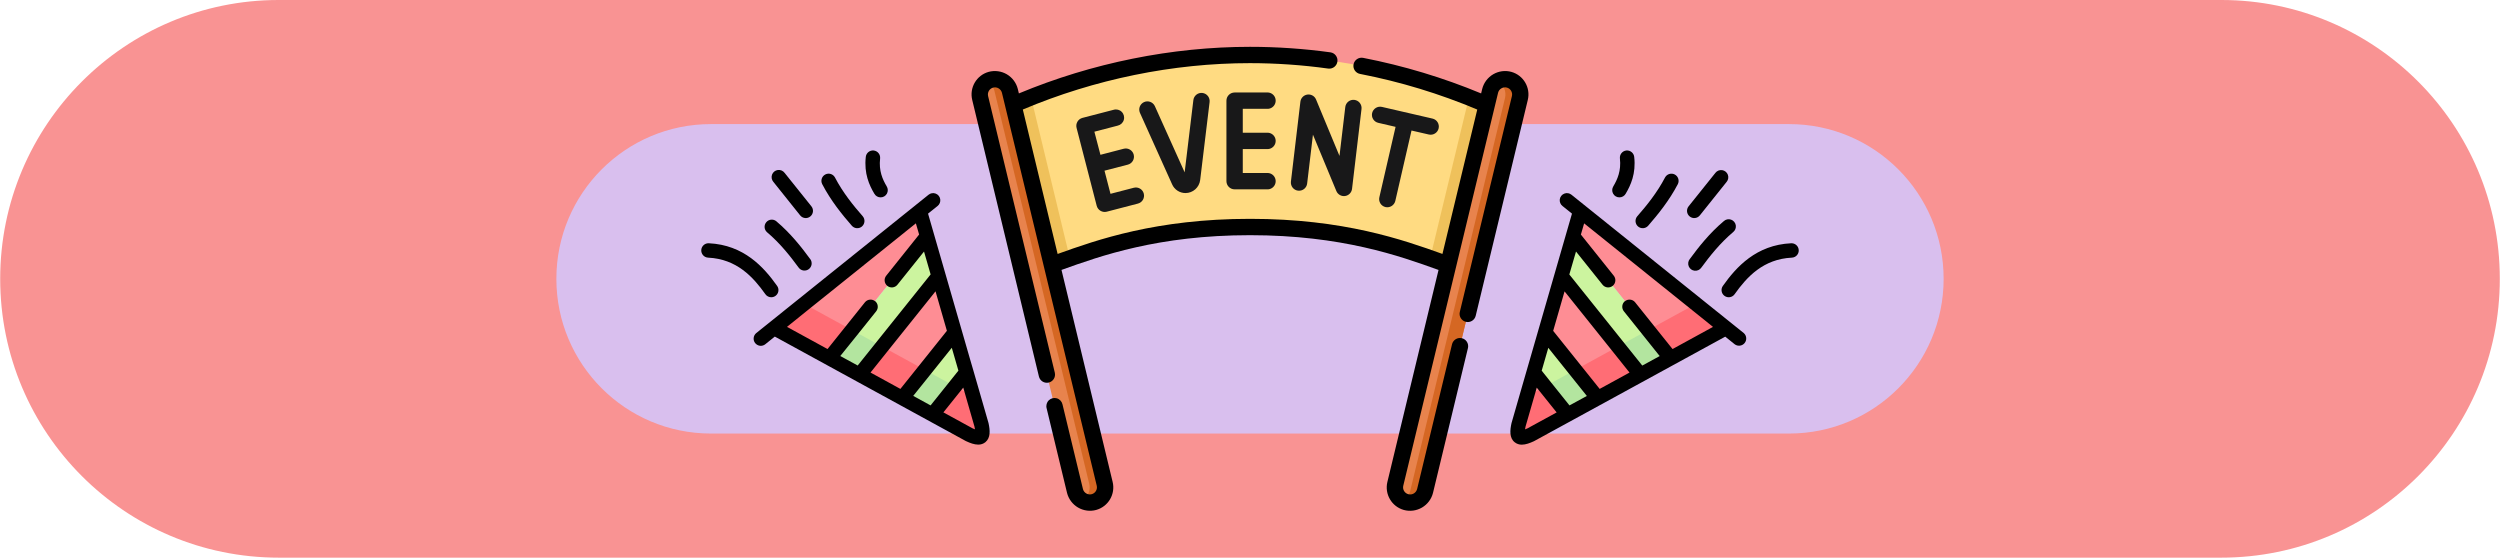 <?xml version="1.0" encoding="UTF-8"?>
<svg xmlns="http://www.w3.org/2000/svg" xmlns:xlink="http://www.w3.org/1999/xlink" width="399pt" height="89pt" viewBox="0 0 399 89" version="1.1">
<g id="surface1">
<path style=" stroke:none;fill-rule:nonzero;fill:rgb(97.647%,57.647%,57.647%);fill-opacity:1;" d="M 44.48 0 L 354.52 0 C 379.07 0 398.969 19.922 398.969 44.5 C 398.969 69.078 379.07 89 354.52 89 L 44.48 89 C 19.93 89 0.031 69.078 0.031 44.5 C 0.031 19.922 19.93 0 44.48 0 Z M 44.48 0 "/>
<path style=" stroke:none;fill-rule:nonzero;fill:rgb(85.098%,74.902%,93.333%);fill-opacity:1;" d="M 113.469 19.805 L 285.535 19.805 C 299.16 19.805 310.203 30.859 310.203 44.5 C 310.203 58.141 299.16 69.195 285.535 69.195 L 113.469 69.195 C 99.844 69.195 88.797 58.141 88.797 44.5 C 88.797 30.859 99.844 19.805 113.469 19.805 Z M 113.469 19.805 "/>
<path style=" stroke:none;fill-rule:nonzero;fill:rgb(100%,85.882%,50.98%);fill-opacity:1;" d="M 199.5 36.23 C 215.32 36.23 224.781 39.992 231.137 42.25 L 237.293 16.715 C 231.992 14.406 217.879 8.781 199.5 8.781 C 181.121 8.781 167.008 14.406 161.707 16.715 L 167.863 42.25 C 174.219 39.992 183.68 36.23 199.5 36.23 Z M 199.5 36.23 "/>
<path style=" stroke:none;fill-rule:nonzero;fill:rgb(90.98%,51.373%,30.196%);fill-opacity:1;" d="M 171.566 78.355 L 156.438 15.648 C 156.121 14.34 156.926 13.02 158.234 12.703 C 159.543 12.387 160.863 13.195 161.18 14.504 L 176.309 77.211 C 176.625 78.52 175.82 79.84 174.508 80.156 C 173.199 80.473 171.883 79.664 171.566 78.355 Z M 171.566 78.355 "/>
<path style=" stroke:none;fill-rule:nonzero;fill:rgb(93.725%,75.686%,35.686%);fill-opacity:1;" d="M 164.555 15.531 C 163.43 15.977 162.473 16.383 161.707 16.715 L 167.863 42.25 C 168.762 41.93 169.723 41.582 170.75 41.219 Z M 164.555 15.531 "/>
<path style=" stroke:none;fill-rule:nonzero;fill:rgb(83.529%,40.392%,13.725%);fill-opacity:1;" d="M 176.305 77.211 L 161.176 14.504 C 161.02 13.859 160.609 13.305 160.039 12.969 C 159.469 12.633 158.781 12.547 158.145 12.727 C 157.945 12.785 157.754 12.867 157.574 12.973 C 158.145 13.305 158.555 13.859 158.711 14.504 L 173.84 77.211 C 174.094 78.258 173.629 79.344 172.699 79.887 C 173.543 80.391 174.605 80.34 175.395 79.754 C 176.184 79.168 176.543 78.164 176.305 77.211 Z M 176.305 77.211 "/>
<path style=" stroke:none;fill-rule:nonzero;fill:rgb(90.98%,51.373%,30.196%);fill-opacity:1;" d="M 227.438 78.355 L 242.566 15.648 C 242.883 14.34 242.078 13.02 240.77 12.703 C 239.461 12.391 238.145 13.195 237.828 14.504 L 222.695 77.211 C 222.383 78.52 223.188 79.84 224.496 80.156 C 225.805 80.473 227.121 79.664 227.438 78.355 Z M 227.438 78.355 "/>
<path style=" stroke:none;fill-rule:nonzero;fill:rgb(93.725%,75.686%,35.686%);fill-opacity:1;" d="M 228.25 41.219 C 229.281 41.582 230.238 41.93 231.137 42.25 L 237.293 16.715 C 236.527 16.383 235.57 15.977 234.449 15.531 Z M 228.25 41.219 "/>
<path style=" stroke:none;fill-rule:nonzero;fill:rgb(83.529%,40.392%,13.725%);fill-opacity:1;" d="M 240.855 12.727 C 240.238 12.551 239.574 12.629 239.012 12.945 C 239.973 13.473 240.461 14.582 240.199 15.648 L 225.07 78.355 C 224.914 79.02 224.48 79.59 223.883 79.918 C 224.047 80.012 224.223 80.086 224.402 80.137 C 225.043 80.32 225.727 80.234 226.301 79.898 C 226.875 79.559 227.285 79.004 227.438 78.355 L 242.566 15.648 C 242.875 14.375 242.121 13.082 240.859 12.727 Z M 240.855 12.727 "/>
<path style=" stroke:none;fill-rule:nonzero;fill:rgb(0%,0%,0%);fill-opacity:1;" d="M 241.207 11.469 C 240.23 11.203 239.188 11.344 238.312 11.855 C 237.438 12.371 236.805 13.215 236.559 14.195 L 236.387 14.91 C 230.316 12.391 224.008 10.488 217.559 9.234 C 216.852 9.098 216.164 9.559 216.027 10.266 C 215.891 10.977 216.352 11.66 217.059 11.797 C 223.473 13.043 229.746 14.949 235.77 17.484 L 230.215 40.527 C 223.922 38.27 214.457 34.926 199.512 34.926 C 184.562 34.926 175.09 38.27 168.797 40.531 L 163.242 17.48 C 174.715 12.641 187.23 10.078 199.5 10.078 C 203.688 10.082 207.871 10.371 212.02 10.949 C 212.719 11.023 213.352 10.527 213.449 9.828 C 213.547 9.129 213.07 8.48 212.379 8.359 C 208.109 7.77 203.809 7.473 199.5 7.473 C 187.023 7.473 174.305 10.043 162.613 14.91 L 162.441 14.195 C 162.195 13.211 161.562 12.371 160.688 11.855 C 159.812 11.344 158.77 11.207 157.793 11.469 C 155.852 12.008 154.688 13.996 155.168 15.957 L 165.812 60.09 C 165.98 60.793 166.684 61.223 167.383 61.055 C 168.086 60.883 168.516 60.18 168.348 59.477 L 157.703 15.344 C 157.559 14.75 157.91 14.148 158.496 13.984 C 158.793 13.902 159.109 13.945 159.375 14.102 C 159.641 14.258 159.832 14.512 159.91 14.809 L 175.039 77.512 C 175.184 78.105 174.832 78.707 174.242 78.871 C 173.945 78.949 173.629 78.91 173.367 78.754 C 173.102 78.598 172.91 78.344 172.836 78.043 L 169.578 64.555 C 169.48 64.09 169.137 63.715 168.684 63.574 C 168.227 63.434 167.734 63.555 167.391 63.887 C 167.051 64.219 166.918 64.711 167.043 65.172 L 170.297 78.66 C 170.547 79.645 171.18 80.488 172.051 81 C 172.926 81.512 173.969 81.652 174.949 81.387 C 176.891 80.848 178.055 78.859 177.574 76.898 L 169.414 43.078 L 169.484 43.055 C 175.605 40.855 184.859 37.535 199.5 37.535 C 214.145 37.535 223.398 40.859 229.52 43.059 L 229.59 43.082 L 221.43 76.902 C 220.949 78.863 222.113 80.848 224.055 81.391 C 225.031 81.656 226.078 81.516 226.953 81.004 C 227.828 80.492 228.461 79.648 228.707 78.664 L 234.293 55.516 C 234.434 54.824 234.004 54.148 233.32 53.98 C 232.637 53.816 231.945 54.223 231.754 54.902 L 226.172 78.051 C 226.094 78.348 225.902 78.602 225.641 78.758 C 225.375 78.914 225.059 78.957 224.762 78.875 C 224.168 78.711 223.816 78.105 223.965 77.512 L 239.094 14.805 C 239.168 14.508 239.359 14.25 239.625 14.098 C 239.891 13.941 240.207 13.898 240.504 13.98 C 241.094 14.145 241.445 14.746 241.301 15.34 L 232.98 49.809 C 232.824 50.504 233.258 51.195 233.949 51.363 C 234.641 51.531 235.34 51.109 235.516 50.422 L 243.836 15.953 C 244.312 13.992 243.148 12.008 241.207 11.469 Z M 241.207 11.469 "/>
<path style=" stroke:none;fill-rule:nonzero;fill:rgb(9.412%,9.412%,9.804%);fill-opacity:1;" d="M 178.387 20.051 C 178.855 19.945 179.227 19.598 179.359 19.137 C 179.492 18.68 179.363 18.184 179.023 17.848 C 178.688 17.512 178.191 17.387 177.734 17.523 L 172.754 18.816 C 172.059 19 171.641 19.711 171.82 20.41 L 175.035 32.848 C 175.219 33.543 175.93 33.965 176.629 33.789 L 181.613 32.492 C 182.312 32.309 182.73 31.598 182.547 30.898 C 182.367 30.203 181.656 29.785 180.957 29.965 L 177.234 30.934 L 176.277 27.242 L 180 26.277 C 180.699 26.098 181.121 25.383 180.941 24.684 C 180.762 23.984 180.051 23.559 179.352 23.738 L 175.629 24.707 L 174.664 21.02 Z M 178.387 20.051 "/>
<path style=" stroke:none;fill-rule:nonzero;fill:rgb(9.412%,9.412%,9.804%);fill-opacity:1;" d="M 202.195 17.367 C 202.684 17.406 203.152 17.164 203.406 16.746 C 203.66 16.328 203.66 15.801 203.406 15.383 C 203.152 14.965 202.684 14.727 202.195 14.762 L 197.047 14.762 C 196.324 14.762 195.738 15.348 195.738 16.07 L 195.738 28.914 C 195.742 29.637 196.324 30.219 197.047 30.219 L 202.195 30.219 C 202.684 30.258 203.152 30.016 203.406 29.598 C 203.66 29.18 203.66 28.652 203.406 28.234 C 203.152 27.816 202.684 27.578 202.195 27.613 L 198.348 27.613 L 198.348 23.793 L 202.195 23.793 C 202.684 23.828 203.152 23.586 203.406 23.168 C 203.66 22.75 203.66 22.227 203.406 21.809 C 203.152 21.391 202.684 21.148 202.195 21.184 L 198.348 21.184 L 198.348 17.367 Z M 202.195 17.367 "/>
<path style=" stroke:none;fill-rule:nonzero;fill:rgb(9.412%,9.412%,9.804%);fill-opacity:1;" d="M 189.199 30.812 C 190.391 30.812 191.398 29.922 191.547 28.738 L 193.051 16.289 C 193.137 15.574 192.625 14.922 191.91 14.836 C 191.195 14.75 190.547 15.262 190.461 15.977 L 189.07 27.508 L 184.305 16.918 C 183.996 16.281 183.238 16.004 182.594 16.293 C 181.949 16.586 181.652 17.336 181.926 17.988 L 187.07 29.422 C 187.441 30.266 188.277 30.812 189.199 30.812 Z M 189.199 30.812 "/>
<path style=" stroke:none;fill-rule:nonzero;fill:rgb(9.412%,9.412%,9.804%);fill-opacity:1;" d="M 208.66 15.094 C 208.074 15.172 207.613 15.641 207.543 16.23 L 206.031 28.98 C 205.949 29.699 206.457 30.348 207.172 30.43 C 207.891 30.516 208.539 30.004 208.621 29.289 L 209.547 21.492 L 213.285 30.496 C 213.516 31.043 214.082 31.367 214.668 31.285 C 215.254 31.203 215.715 30.734 215.785 30.148 L 217.297 17.391 C 217.383 16.676 216.871 16.027 216.156 15.941 C 215.441 15.855 214.793 16.367 214.707 17.082 L 213.781 24.887 L 210.043 15.883 C 209.816 15.332 209.246 15.008 208.656 15.094 Z M 208.66 15.094 "/>
<path style=" stroke:none;fill-rule:nonzero;fill:rgb(9.412%,9.412%,9.804%);fill-opacity:1;" d="M 221.129 33.051 C 221.828 33.203 222.523 32.766 222.691 32.07 L 225.277 20.832 L 228.043 21.469 C 228.742 21.629 229.445 21.191 229.605 20.488 C 229.766 19.785 229.328 19.086 228.629 18.926 L 220.559 17.062 C 219.855 16.902 219.156 17.34 218.992 18.043 C 218.832 18.746 219.27 19.445 219.973 19.605 L 222.734 20.246 L 220.145 31.484 C 220.066 31.824 220.129 32.176 220.312 32.473 C 220.496 32.766 220.793 32.973 221.129 33.051 Z M 221.129 33.051 "/>
<path style=" stroke:none;fill-rule:evenodd;fill:rgb(99.608%,55.294%,58.039%);fill-opacity:1;" d="M 275.461 52.355 L 252.199 33.676 L 251.039 37.691 L 266.637 57.176 Z M 275.461 52.355 "/>
<path style=" stroke:none;fill-rule:evenodd;fill:rgb(80%,95.686%,62.353%);fill-opacity:1;" d="M 266.637 57.176 L 251.043 37.691 L 249.211 44.055 L 261.824 59.812 Z M 266.637 57.176 "/>
<path style=" stroke:none;fill-rule:evenodd;fill:rgb(99.608%,55.294%,58.039%);fill-opacity:1;" d="M 261.82 59.812 L 249.203 44.055 L 246.602 53.055 L 252.434 60.332 L 255.004 63.539 L 260.875 60.332 Z M 261.82 59.812 "/>
<path style=" stroke:none;fill-rule:evenodd;fill:rgb(80%,95.686%,62.353%);fill-opacity:1;" d="M 252.434 60.332 L 246.609 53.055 L 244.77 59.414 L 245.504 60.332 L 250.191 66.172 L 255.012 63.539 Z M 252.434 60.332 "/>
<path style=" stroke:none;fill-rule:evenodd;fill:rgb(99.608%,55.294%,58.039%);fill-opacity:1;" d="M 250.184 66.172 L 245.5 60.332 L 244.766 59.414 L 244.504 60.332 L 242.363 67.789 C 242.066 69.18 242.203 69.805 242.887 69.82 L 242.926 69.82 C 243.258 69.82 243.719 69.664 244.316 69.391 Z M 250.184 66.172 "/>
<path style=" stroke:none;fill-rule:evenodd;fill:rgb(100%,42.745%,45.882%);fill-opacity:1;" d="M 243.66 63.273 L 242.359 67.793 C 242.059 69.184 242.195 69.809 242.879 69.82 L 242.918 69.82 C 243.254 69.82 243.711 69.664 244.309 69.391 L 250.184 66.176 L 246.582 61.676 Z M 243.66 63.273 "/>
<path style=" stroke:none;fill-rule:evenodd;fill:rgb(70.196%,89.804%,62.353%);fill-opacity:1;" d="M 246.582 61.676 L 250.184 66.172 L 255.004 63.539 L 252.434 60.332 L 251.391 59.039 L 249.035 60.332 Z M 246.582 61.676 "/>
<path style=" stroke:none;fill-rule:evenodd;fill:rgb(100%,42.745%,45.882%);fill-opacity:1;" d="M 251.402 59.039 L 252.441 60.332 L 255.012 63.539 L 260.883 60.332 L 261.828 59.809 L 258.223 55.309 Z M 251.402 59.039 "/>
<path style=" stroke:none;fill-rule:evenodd;fill:rgb(70.196%,89.804%,62.353%);fill-opacity:1;" d="M 258.215 55.312 L 261.82 59.812 L 266.637 57.176 L 263.035 52.676 Z M 258.215 55.312 "/>
<path style=" stroke:none;fill-rule:evenodd;fill:rgb(100%,42.745%,45.882%);fill-opacity:1;" d="M 263.035 52.676 L 266.637 57.176 L 275.461 52.352 L 270.66 48.504 Z M 263.035 52.676 "/>
<path style=" stroke:none;fill-rule:nonzero;fill:rgb(0%,0%,0%);fill-opacity:1;" d="M 269.68 34.551 C 269.918 34.742 270.219 34.832 270.523 34.797 C 270.824 34.766 271.102 34.613 271.293 34.375 L 275.574 29.023 C 275.84 28.703 275.91 28.266 275.762 27.879 C 275.613 27.492 275.266 27.215 274.855 27.152 C 274.445 27.094 274.035 27.258 273.781 27.586 L 269.5 32.93 C 269.105 33.426 269.18 34.148 269.676 34.547 Z M 269.68 34.551 "/>
<path style=" stroke:none;fill-rule:nonzero;fill:rgb(0%,0%,0%);fill-opacity:1;" d="M 261.422 36.137 C 261.902 36.555 262.629 36.504 263.047 36.027 C 264.605 34.234 266.395 32.043 267.789 29.375 C 268.062 28.812 267.84 28.137 267.289 27.848 C 266.734 27.562 266.055 27.766 265.75 28.309 C 264.469 30.766 262.789 32.828 261.312 34.512 C 260.898 34.992 260.945 35.719 261.422 36.137 Z M 261.422 36.137 "/>
<path style=" stroke:none;fill-rule:nonzero;fill:rgb(0%,0%,0%);fill-opacity:1;" d="M 269.68 41.352 C 269.422 41.684 269.363 42.129 269.527 42.516 C 269.691 42.902 270.051 43.168 270.469 43.207 C 270.887 43.25 271.293 43.062 271.531 42.715 C 272.863 40.902 274.508 38.812 276.617 37.035 C 276.941 36.773 277.102 36.359 277.031 35.945 C 276.961 35.535 276.672 35.195 276.281 35.055 C 275.887 34.914 275.449 35 275.137 35.277 C 272.844 37.207 271.094 39.43 269.68 41.359 Z M 269.68 41.352 "/>
<path style=" stroke:none;fill-rule:nonzero;fill:rgb(0%,0%,0%);fill-opacity:1;" d="M 275.242 47.23 C 275.488 47.406 275.797 47.477 276.098 47.426 C 276.398 47.375 276.668 47.207 276.844 46.957 C 278.805 44.191 281.426 41.34 285.984 41.121 C 286.617 41.09 287.109 40.555 287.078 39.918 C 287.047 39.285 286.512 38.797 285.879 38.824 C 280.297 39.09 277.117 42.598 274.973 45.629 C 274.793 45.875 274.723 46.184 274.773 46.484 C 274.824 46.785 274.992 47.055 275.242 47.23 Z M 275.242 47.23 "/>
<path style=" stroke:none;fill-rule:nonzero;fill:rgb(0%,0%,0%);fill-opacity:1;" d="M 259.551 24.02 C 258.922 24.094 258.469 24.664 258.539 25.293 C 258.762 27.27 258.129 28.652 257.484 29.742 C 257.262 30.094 257.25 30.539 257.453 30.906 C 257.652 31.273 258.035 31.5 258.453 31.5 C 258.871 31.504 259.258 31.281 259.461 30.914 C 260.254 29.578 261.125 27.703 260.82 25.035 C 260.746 24.406 260.18 23.953 259.551 24.02 Z M 259.551 24.02 "/>
<path style=" stroke:none;fill-rule:nonzero;fill:rgb(0%,0%,0%);fill-opacity:1;" d="M 259.34 48.059 C 259.102 48.25 258.949 48.527 258.918 48.832 C 258.887 49.137 258.973 49.438 259.164 49.676 L 262.016 53.238 L 263.039 52.676 Z M 278.297 53.152 L 250.809 31.082 C 250.492 30.82 250.055 30.746 249.668 30.898 C 249.281 31.047 249.004 31.391 248.941 31.801 C 248.883 32.211 249.047 32.621 249.371 32.879 L 250.887 34.094 L 244.223 57.176 L 243.645 59.176 L 242.98 61.477 L 242.051 64.699 L 241.254 67.469 C 241.254 67.492 241.238 67.52 241.234 67.543 C 240.992 68.652 240.867 69.879 241.742 70.582 C 242.066 70.84 242.469 70.977 242.879 70.969 C 243.504 70.969 244.172 70.715 244.789 70.43 L 244.859 70.395 L 261.176 61.477 L 265.383 59.176 L 275.348 53.73 L 276.863 54.949 C 277.359 55.316 278.059 55.227 278.445 54.746 C 278.832 54.262 278.77 53.559 278.301 53.152 Z M 266.938 55.707 L 264.062 52.117 L 260.957 48.238 C 260.559 47.75 259.844 47.676 259.352 48.07 C 258.863 48.465 258.777 49.18 259.164 49.676 L 262.016 53.238 L 264.887 56.828 L 262.109 58.344 L 259.234 54.754 L 250.465 43.805 L 251.531 40.145 L 255.77 45.445 C 256.168 45.941 256.891 46.02 257.387 45.621 C 257.879 45.223 257.957 44.5 257.559 44.004 L 252.309 37.438 L 252.828 35.652 L 262.816 43.672 L 269.578 49.102 L 273.395 52.172 Z M 255.309 62.07 L 252.434 58.48 L 247.887 52.805 L 249.703 46.504 L 257.203 55.871 L 260.07 59.461 Z M 250.488 64.703 L 247.617 61.117 L 246.055 59.16 L 247.109 55.512 L 250.387 59.605 L 253.262 63.195 Z M 243.398 68.527 C 243.414 68.402 243.441 68.25 243.48 68.066 L 245.09 62.492 L 245.262 61.863 L 245.559 62.23 L 248.441 65.824 L 243.801 68.359 C 243.633 68.434 243.5 68.488 243.391 68.531 Z M 243.398 68.527 "/>
<path style=" stroke:none;fill-rule:evenodd;fill:rgb(99.608%,55.294%,58.039%);fill-opacity:1;" d="M 123.543 52.355 L 146.801 33.676 L 147.961 37.691 L 132.363 57.176 Z M 123.543 52.355 "/>
<path style=" stroke:none;fill-rule:evenodd;fill:rgb(80%,95.686%,62.353%);fill-opacity:1;" d="M 132.363 57.176 L 147.961 37.688 L 149.797 44.051 L 137.18 59.809 Z M 132.363 57.176 "/>
<path style=" stroke:none;fill-rule:evenodd;fill:rgb(99.608%,55.294%,58.039%);fill-opacity:1;" d="M 137.18 59.812 L 149.797 44.055 L 152.402 53.055 L 146.574 60.332 L 144.008 63.539 L 138.137 60.332 Z M 137.18 59.812 "/>
<path style=" stroke:none;fill-rule:evenodd;fill:rgb(80%,95.686%,62.353%);fill-opacity:1;" d="M 146.566 60.332 L 152.391 53.055 L 154.23 59.414 L 153.496 60.332 L 148.809 66.172 L 143.992 63.539 Z M 146.566 60.332 "/>
<path style=" stroke:none;fill-rule:evenodd;fill:rgb(99.608%,55.294%,58.039%);fill-opacity:1;" d="M 148.816 66.172 L 153.504 60.332 L 154.234 59.414 L 154.496 60.332 L 156.652 67.789 C 156.949 69.18 156.809 69.805 156.129 69.82 L 156.09 69.82 C 155.754 69.82 155.293 69.664 154.699 69.391 Z M 148.816 66.172 "/>
<path style=" stroke:none;fill-rule:evenodd;fill:rgb(100%,42.745%,45.882%);fill-opacity:1;" d="M 155.34 63.273 L 156.645 67.793 C 156.941 69.184 156.805 69.809 156.121 69.82 L 156.09 69.82 C 155.754 69.82 155.293 69.664 154.699 69.391 L 148.816 66.172 L 152.418 61.676 Z M 155.34 63.273 "/>
<path style=" stroke:none;fill-rule:evenodd;fill:rgb(70.196%,89.804%,62.353%);fill-opacity:1;" d="M 152.418 61.676 L 148.816 66.172 L 143.996 63.539 L 146.566 60.332 L 147.609 59.039 L 149.965 60.332 Z M 152.418 61.676 "/>
<path style=" stroke:none;fill-rule:evenodd;fill:rgb(100%,42.745%,45.882%);fill-opacity:1;" d="M 147.598 59.039 L 146.559 60.332 L 143.988 63.539 L 138.121 60.332 L 137.172 59.809 L 140.777 55.309 Z M 147.598 59.039 "/>
<path style=" stroke:none;fill-rule:evenodd;fill:rgb(70.196%,89.804%,62.353%);fill-opacity:1;" d="M 140.785 55.312 L 137.18 59.812 L 132.363 57.176 L 135.965 52.676 Z M 140.785 55.312 "/>
<path style=" stroke:none;fill-rule:evenodd;fill:rgb(100%,42.745%,45.882%);fill-opacity:1;" d="M 135.965 52.676 L 132.363 57.176 L 123.543 52.355 L 128.336 48.504 Z M 135.965 52.676 "/>
<path style=" stroke:none;fill-rule:nonzero;fill:rgb(0%,0%,0%);fill-opacity:1;" d="M 129.32 34.551 C 128.828 34.949 128.105 34.871 127.707 34.375 L 123.426 29.023 C 123.152 28.703 123.074 28.262 123.219 27.867 C 123.367 27.473 123.719 27.191 124.137 27.133 C 124.551 27.074 124.969 27.246 125.219 27.586 L 129.5 32.93 C 129.895 33.426 129.82 34.148 129.324 34.547 Z M 129.32 34.551 "/>
<path style=" stroke:none;fill-rule:nonzero;fill:rgb(0%,0%,0%);fill-opacity:1;" d="M 137.578 36.137 C 137.098 36.555 136.371 36.504 135.953 36.027 C 134.391 34.238 132.605 32.043 131.215 29.371 C 130.941 28.812 131.164 28.133 131.715 27.848 C 132.266 27.559 132.945 27.762 133.25 28.305 C 134.531 30.762 136.211 32.824 137.688 34.508 C 138.102 34.988 138.055 35.715 137.578 36.133 Z M 137.578 36.137 "/>
<path style=" stroke:none;fill-rule:nonzero;fill:rgb(0%,0%,0%);fill-opacity:1;" d="M 129.32 41.352 C 129.695 41.863 129.586 42.582 129.074 42.961 C 128.562 43.336 127.844 43.227 127.469 42.715 C 126.137 40.902 124.496 38.812 122.387 37.035 C 121.945 36.617 121.906 35.93 122.301 35.461 C 122.691 34.996 123.375 34.918 123.863 35.281 C 126.156 37.207 127.91 39.434 129.32 41.363 Z M 129.32 41.352 "/>
<path style=" stroke:none;fill-rule:nonzero;fill:rgb(0%,0%,0%);fill-opacity:1;" d="M 123.758 47.23 C 123.566 47.367 123.332 47.441 123.094 47.441 C 122.723 47.445 122.371 47.262 122.156 46.957 C 120.195 44.191 117.578 41.34 113.016 41.121 C 112.383 41.09 111.895 40.551 111.922 39.918 C 111.953 39.285 112.492 38.793 113.125 38.824 C 118.703 39.09 121.883 42.598 124.027 45.629 C 124.207 45.875 124.277 46.184 124.227 46.484 C 124.176 46.785 124.008 47.055 123.758 47.23 Z M 123.758 47.23 "/>
<path style=" stroke:none;fill-rule:nonzero;fill:rgb(0%,0%,0%);fill-opacity:1;" d="M 139.449 24.02 C 140.082 24.094 140.535 24.664 140.465 25.293 C 140.238 27.27 140.871 28.652 141.516 29.742 C 141.738 30.094 141.75 30.539 141.551 30.906 C 141.348 31.273 140.965 31.5 140.547 31.5 C 140.133 31.504 139.746 31.281 139.543 30.914 C 138.746 29.578 137.879 27.703 138.18 25.035 C 138.254 24.402 138.82 23.949 139.449 24.02 Z M 139.449 24.02 "/>
<path style=" stroke:none;fill-rule:nonzero;fill:rgb(0%,0%,0%);fill-opacity:1;" d="M 135.969 52.676 L 136.988 53.238 L 139.84 49.676 C 140.031 49.438 140.121 49.137 140.086 48.832 C 140.055 48.527 139.902 48.25 139.668 48.059 Z M 120.531 54.762 C 120.723 55 121 55.152 121.301 55.188 C 121.605 55.219 121.91 55.129 122.145 54.938 L 123.66 53.719 L 133.629 59.172 L 137.836 61.473 L 154.145 70.391 L 154.215 70.422 C 154.828 70.707 155.496 70.961 156.121 70.961 C 156.535 70.969 156.938 70.836 157.262 70.578 C 158.129 69.871 158.012 68.645 157.77 67.535 C 157.77 67.512 157.758 67.484 157.75 67.461 L 156.957 64.703 L 156.027 61.48 L 155.363 59.18 L 154.777 57.176 L 148.117 34.094 L 149.633 32.879 C 149.961 32.621 150.125 32.211 150.062 31.801 C 150.004 31.391 149.727 31.047 149.34 30.898 C 148.953 30.746 148.516 30.82 148.195 31.082 L 120.707 53.152 C 120.469 53.344 120.316 53.621 120.285 53.926 C 120.25 54.227 120.34 54.531 120.531 54.77 Z M 125.605 52.168 L 129.422 49.094 L 136.184 43.668 L 146.172 35.645 L 146.691 37.43 L 141.438 44.004 C 141.043 44.5 141.121 45.223 141.613 45.621 C 142.105 46.02 142.828 45.941 143.227 45.445 L 147.473 40.145 L 148.527 43.797 L 139.762 54.742 L 136.887 58.336 L 134.109 56.82 L 136.996 53.238 L 139.844 49.676 C 140.23 49.18 140.148 48.465 139.656 48.07 C 139.168 47.676 138.453 47.75 138.051 48.238 L 134.945 52.117 L 132.074 55.707 Z M 138.934 59.457 L 141.809 55.863 L 149.309 46.496 L 151.125 52.797 L 146.578 58.48 L 143.703 62.07 Z M 145.75 63.184 L 148.625 59.602 L 151.906 55.504 L 152.961 59.156 L 151.398 61.109 L 148.52 64.703 Z M 155.211 68.355 L 150.566 65.816 L 153.445 62.227 L 153.738 61.859 L 153.914 62.488 L 155.52 68.062 C 155.559 68.246 155.586 68.398 155.605 68.523 C 155.5 68.488 155.367 68.434 155.211 68.359 Z M 155.211 68.355 "/>
</g>
</svg>
